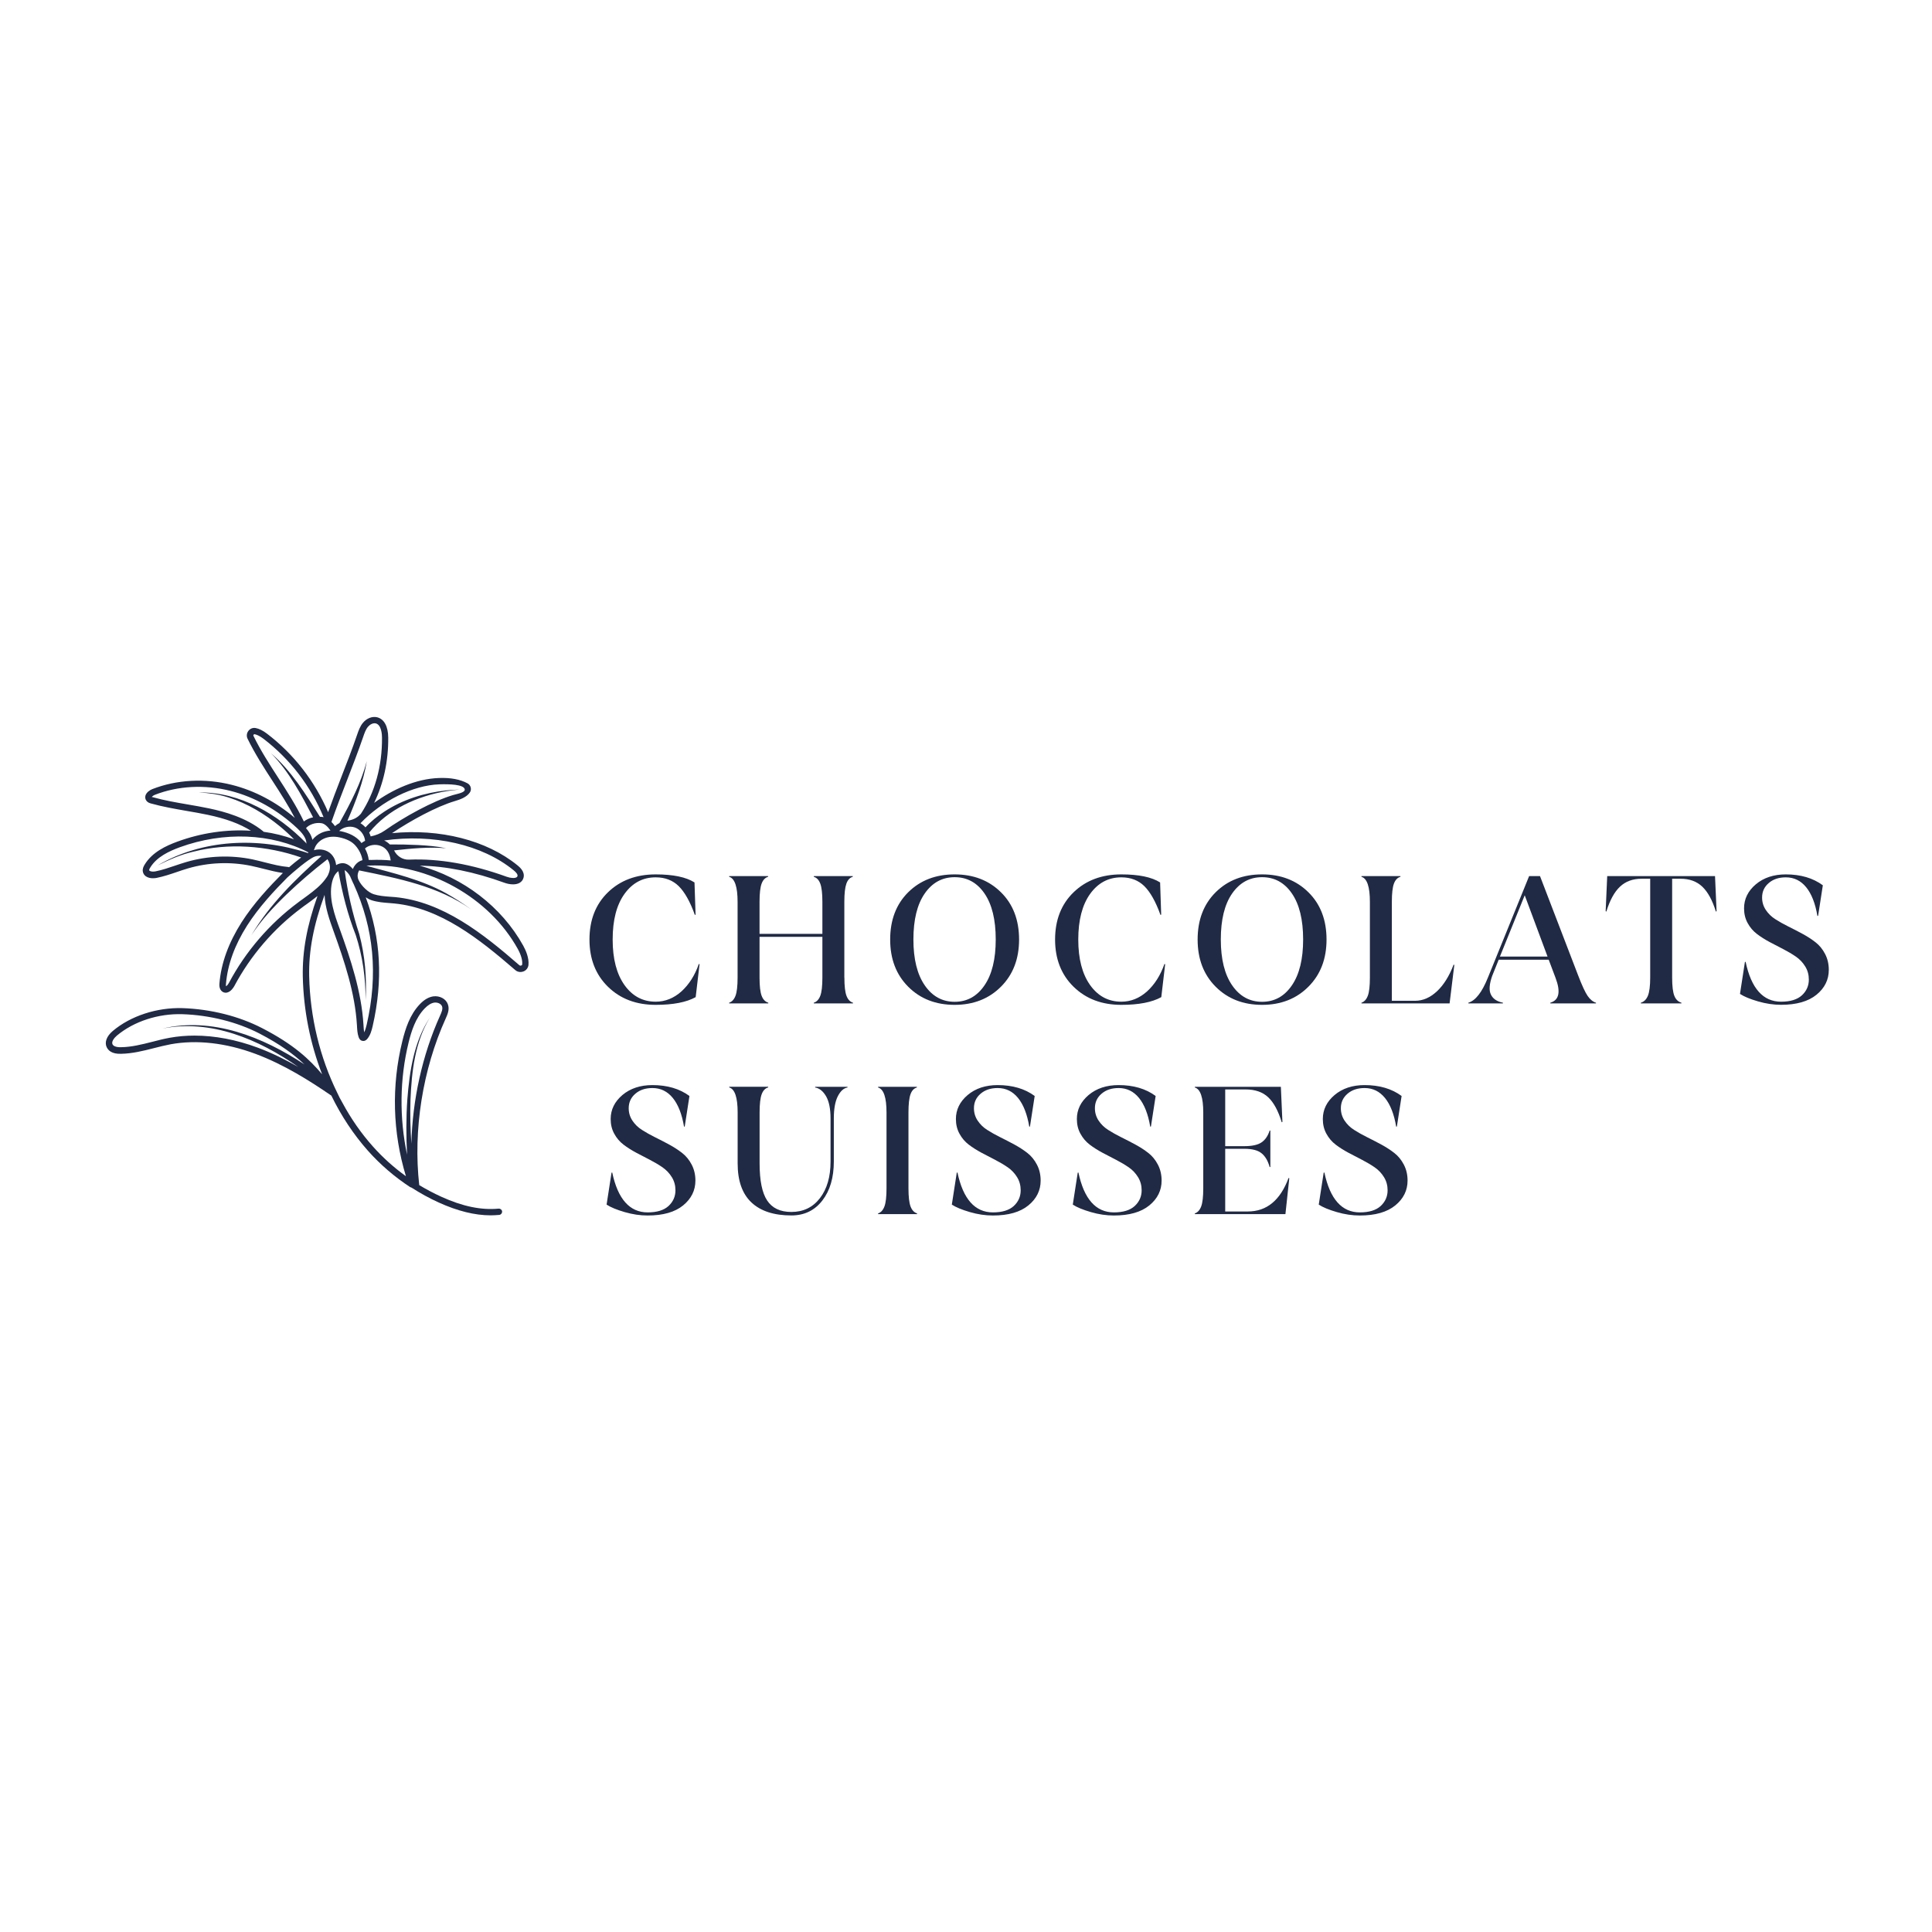 <?xml version="1.0" encoding="utf-8"?>
<!-- Generator: Adobe Illustrator 27.6.1, SVG Export Plug-In . SVG Version: 6.00 Build 0)  -->
<svg version="1.1" id="Calque_1" xmlns="http://www.w3.org/2000/svg" xmlns:xlink="http://www.w3.org/1999/xlink" x="0px" y="0px"
	 viewBox="0 0 360 360" style="enable-background:new 0 0 360 360;" xml:space="preserve">
<style type="text/css">
	.st0{fill:#202A44;}
</style>
<path class="st0" d="M76.69,221.3c1.62,1.04,3.3,1.97,5.04,2.76c3.53,1.6,6.73,2.4,9.71,2.4c0.53,0,1.06-0.04,1.59-0.08
	c0.32-0.04,0.55-0.32,0.53-0.65c-0.04-0.32-0.32-0.54-0.65-0.52c-3.22,0.31-6.73-0.41-10.69-2.22c-1.4-0.64-2.77-1.36-4.1-2.16
	c-1.16-10.23,0.63-21.55,4.93-31.05c0.32-0.71,0.76-1.66,0.41-2.63c-0.35-1.03-1.52-1.65-2.73-1.49c-0.85,0.13-1.68,0.6-2.49,1.45
	c-1.88,1.96-2.7,4.58-3.27,6.89c-2.05,8.31-1.82,16.99,0.67,25.17c-2.25-1.62-4.33-3.49-6.17-5.56c-2.16-2.42-4.06-5.15-5.65-8.1
	c-0.37-0.63-0.7-1.26-0.99-1.91c-3.22-6.55-5.05-14.04-5.22-21.71c-0.09-4.73,0.79-9.44,2.87-15.14c0.09,2.37,0.94,4.71,1.7,6.83
	c1.99,5.52,3.97,11.42,4.33,17.45l0.01,0.19c0.04,0.65,0.07,1.33,0.3,2.01c0.22,0.67,0.65,0.73,0.89,0.74
	c0.27,0,0.51-0.13,0.73-0.39c0.58-0.7,0.81-1.56,1-2.38c1.95-8.51,1.53-16.39-1.29-24c0.38,0.25,0.76,0.44,1.1,0.55
	c1.09,0.35,2.21,0.44,3.29,0.52c0.32,0.02,0.64,0.05,0.94,0.08c8.56,0.84,15.81,6.59,22.52,12.4c0.27,0.25,0.63,0.37,0.98,0.37
	c0.19,0,0.39-0.04,0.57-0.11c0.51-0.2,0.86-0.66,0.92-1.19c0.13-1.29-0.46-2.67-0.97-3.6c-4.06-7.32-11.25-12.71-19.28-14.91
	c-0.01,0-0.01,0-0.02,0c4.88,0.07,10.17,1.14,15.79,3.18c0.47,0.17,1.05,0.3,1.61,0.3c0.43,0,0.85-0.08,1.2-0.27
	c0.41-0.23,0.67-0.59,0.77-1.04c0.24-1.12-0.81-1.96-1.15-2.24c-5.78-4.7-14.46-6.87-23.38-5.99c3.51-2.36,8.29-4.96,11.69-5.97
	c1.03-0.31,2.19-0.71,2.81-1.6c0.19-0.27,0.25-0.61,0.17-0.94c-0.08-0.33-0.29-0.61-0.58-0.77c-1.39-0.75-3.15-1.08-5.33-1
	c-4.31,0.15-8.66,2.13-12.09,4.64c1.76-3.62,2.67-7.77,2.63-12.18c-0.02-2.1-0.78-3.47-2.09-3.78c-0.89-0.21-1.91,0.19-2.6,1.01
	c-0.57,0.67-0.85,1.5-1.1,2.23c-0.9,2.63-1.97,5.39-3.01,8.06c-0.82,2.11-1.64,4.27-2.4,6.39c-2.48-5.77-6.39-10.82-11.39-14.63
	c-0.75-0.57-1.46-0.93-2.11-1.05c-0.51-0.1-1.02,0.1-1.35,0.52c-0.33,0.43-0.39,0.99-0.16,1.47c1.35,2.77,3.04,5.39,4.69,7.93
	c1.43,2.2,2.88,4.47,4.11,6.82c-3.51-2.98-7.53-5.1-11.73-6.15c-5.01-1.27-10.28-0.98-14.82,0.79c-0.48,0.19-1.11,0.62-1.28,1.22
	c-0.09,0.33-0.03,0.67,0.18,0.95c0.25,0.34,0.63,0.45,0.86,0.51c2.18,0.61,4.44,1,6.62,1.38c1.32,0.23,2.64,0.45,3.95,0.73
	c3.38,0.71,5.98,1.67,8.05,2.97c-4.51-0.29-9.22,0.38-13.72,2.03c-2.1,0.77-4.69,1.96-6.1,4.3c-0.19,0.32-0.41,0.75-0.33,1.25
	c0.06,0.37,0.25,0.69,0.57,0.91c0.4,0.28,0.9,0.36,1.32,0.36c0.32,0,0.58-0.04,0.71-0.07c1.29-0.26,2.54-0.68,3.74-1.09
	c0.69-0.24,1.39-0.47,2.09-0.68c3.8-1.11,7.87-1.27,11.75-0.47c0.77,0.16,1.54,0.36,2.31,0.55c1.17,0.3,2.38,0.6,3.61,0.78v0
	c-2.54,2.56-5.43,5.64-7.71,9.21c-2.41,3.79-3.8,7.6-4.11,11.35c-0.02,0.27-0.09,1.11,0.54,1.55c0.19,0.13,0.4,0.2,0.64,0.2
	c0.08,0,0.18-0.01,0.27-0.04c0.72-0.18,1.19-0.97,1.32-1.2c3.03-5.68,7.35-10.72,12.52-14.56c0.33-0.25,0.66-0.5,1-0.73
	c0.66-0.48,1.33-0.97,1.98-1.49c-1.99,5.59-2.83,10.29-2.74,15c0.14,6.33,1.39,12.53,3.6,18.22c-2.37-2.8-5.29-5.56-11.16-8.59
	c-4.32-2.24-9.59-3.56-14.86-3.74c-4.77-0.14-9.64,1.44-12.99,4.26c-1.13,0.96-1.56,2.08-1.14,3c0.27,0.59,0.94,1.32,2.71,1.25
	c2.08-0.04,4.1-0.54,6.05-1.04c1.05-0.27,2.14-0.54,3.2-0.74c4.81-0.87,10.24-0.26,15.74,1.78c5.39,2.01,10.18,5.06,14.15,7.78
	l0.02,0.01c1.84,3.78,4.14,7.26,6.83,10.29c2.29,2.57,4.95,4.86,7.85,6.76L76.69,221.3z M57.5,158.85
	C57.5,158.85,57.5,158.85,57.5,158.85c-0.06,0.03-0.12,0.08-0.18,0.11c-0.03-0.02-0.06-0.04-0.1-0.06
	c-9.11-2.98-19.51-2.52-27.86,2.36c2.13-1.05,4.31-2.03,6.62-2.55c6.59-1.69,13.75-1.16,20.14,1.07c-0.8,0.6-1.62,1.27-2.26,1.82
	c-0.05-0.02-0.11-0.04-0.17-0.05c-1.44-0.12-2.82-0.48-4.29-0.85c-0.79-0.2-1.57-0.4-2.36-0.57c-4.07-0.84-8.33-0.67-12.31,0.49
	c-0.72,0.21-1.43,0.45-2.14,0.69c-1.17,0.4-2.38,0.81-3.59,1.05c-0.44,0.09-0.91,0.05-1.12-0.1c-0.06-0.04-0.07-0.07-0.08-0.12
	c-0.02-0.14,0.13-0.38,0.18-0.46c1.22-2.03,3.58-3.09,5.5-3.8C41.68,154.89,50.65,155.25,57.5,158.85z M55.39,154.34
	c0.81,0.76,1.73,1.78,1.71,2.88c-0.03-0.06-0.06-0.12-0.11-0.18c-5.23-5.31-12.26-9.47-19.88-9.38c1.86,0.11,3.71,0.36,5.47,0.94
	c3.53,1.11,6.74,3.05,9.59,5.39c0.91,0.75,1.79,1.56,2.62,2.4c-1.81-0.65-3.71-1.13-5.68-1.4c-0.02-0.03-0.04-0.06-0.07-0.09
	c-3.19-2.59-7.27-3.67-10.05-4.26c-1.33-0.28-2.66-0.51-4-0.74c-2.15-0.37-4.38-0.75-6.5-1.35c-0.05-0.01-0.2-0.06-0.22,0
	c0.03-0.09,0.26-0.32,0.57-0.44c4.32-1.69,9.33-1.95,14.11-0.74C47.44,148.51,51.75,150.92,55.39,154.34z M60.3,152.28
	c-0.04-0.01-0.08-0.03-0.13-0.04c-0.18-0.03-0.36-0.03-0.55-0.04c-2.65-4.2-5.31-8.53-9.08-11.81c3.34,3.4,5.6,7.71,7.8,11.9
	c-0.64,0.14-1.24,0.41-1.72,0.78c-1.37-2.86-3.1-5.55-4.78-8.15c-1.62-2.5-3.3-5.1-4.61-7.8c-0.05-0.11,0.01-0.21,0.03-0.23
	c0.04-0.05,0.1-0.09,0.19-0.08c0.46,0.09,1.02,0.38,1.62,0.83C54.04,141.43,57.91,146.49,60.3,152.28z M61.58,154.76
	c-0.59,0.05-1.15,0.19-1.66,0.41c-0.69,0.3-1.27,0.77-1.71,1.32c-0.18-0.83-0.65-1.56-1.19-2.18c0.54-0.64,1.75-1.13,2.94-0.91
	C60.47,153.5,61.05,153.99,61.58,154.76z M58.48,158.42c0,0-0.01,0-0.02,0.01c0,0,0,0,0,0c0.05-0.06,0.1-0.13,0.12-0.22
	c0.24-0.84,0.92-1.57,1.81-1.96c0.82-0.36,1.83-0.44,2.86-0.22c1.36,0.29,2.34,0.79,2.99,1.54c0.72,0.82,1.18,1.82,1.3,2.71
	c-0.5,0.12-0.96,0.42-1.33,0.87c-0.2,0.24-0.35,0.5-0.46,0.78c-0.53-0.64-1.31-1.23-2.21-1.07c-0.33,0.06-0.64,0.17-0.91,0.34
	c-0.07-0.77-0.38-1.49-0.89-2.02C60.99,158.37,59.69,158.08,58.48,158.42z M72.8,160.33c-1.19-0.11-2.39-0.14-3.6-0.09l-0.46-0.01
	l-0.03,0c-0.08-0.7-0.31-1.43-0.7-2.13c0.71-0.65,1.94-0.87,2.95-0.47C72.01,158.03,72.64,158.98,72.8,160.33z M66.13,154.19
	c1.03,0.36,1.79,1.39,1.9,2.48c-0.24,0.12-0.47,0.26-0.68,0.42c-0.08-0.1-0.14-0.21-0.22-0.3c-0.83-0.94-2.02-1.57-3.63-1.91
	c-0.11-0.02-0.21-0.03-0.31-0.04C63.94,154.12,65.13,153.84,66.13,154.19z M67.25,151.63l-0.18,0.19c-0.61,0.64-1.44,0.99-2.32,1.1
	c0,0-0.01,0-0.01,0c1.55-3.58,2.97-7.25,3.61-11.1c-1.06,4.04-3.02,7.8-5.04,11.42c-0.02,0.04-0.02,0.07-0.04,0.11
	c-0.3,0.16-0.59,0.35-0.85,0.58c-0.19-0.27-0.42-0.53-0.66-0.77c0.88-2.55,1.91-5.21,2.91-7.79c1.04-2.68,2.11-5.46,3.02-8.11
	c0.23-0.66,0.46-1.35,0.89-1.85c0.33-0.39,0.9-0.73,1.42-0.62c1.08,0.25,1.18,2.09,1.18,2.64
	C71.23,142.73,69.87,147.64,67.25,151.63z M71.69,154.76c-0.78,0.55-1.67,0.9-2.61,1.09c0,0-0.01,0-0.01,0
	c-0.07-0.24-0.16-0.48-0.28-0.71c3.47-4.33,8.99-6.81,14.4-7.72c0.8-0.13,1.62-0.21,2.43-0.31c-0.81,0.06-1.63,0.09-2.45,0.17
	c-4.1,0.44-8.14,1.7-11.61,3.99c-1.25,0.83-2.41,1.75-3.46,2.9c-0.27-0.3-0.58-0.57-0.93-0.77c3.99-4.19,9.79-7.08,14.68-7.25
	c1.98-0.07,4.46,0.04,4.73,0.86c0.22,0.67-1.33,0.89-2.17,1.14C80.63,149.28,75.35,152.19,71.69,154.76z M76.2,160.18
	c-1.18,0.05-2.23-0.64-2.76-1.7c0-0.01-0.01-0.01-0.01-0.02c3.21-0.35,6.47-0.68,9.7-0.4c-1.71-0.37-3.46-0.5-5.21-0.6
	c-1.75-0.09-3.5-0.12-5.26-0.11c-0.01,0-0.01,0-0.02,0c-0.31-0.3-0.65-0.56-1.06-0.74c9.16-1.29,18.22,0.75,24.11,5.54
	c0.55,0.44,0.8,0.81,0.74,1.08c-0.03,0.12-0.08,0.19-0.19,0.25c-0.35,0.2-1.12,0.15-1.83-0.11
	C87.89,161.01,81.78,159.95,76.2,160.18z M66.86,164.06l-0.12-0.27c-0.02-0.07-0.05-0.14-0.06-0.21c-0.11-0.45-0.01-0.97,0.24-1.4
	c0.02,0.01,0.04,0.02,0.06,0.02c7.24,1.48,14.68,2.91,20.83,7.26c-1.5-1.1-3.07-2.1-4.7-3.02c-4.59-2.55-9.79-3.73-14.83-5.11
	c0.26-0.03,0.55-0.05,0.55-0.05c10.96-0.39,22.31,5.91,27.64,15.52c0.61,1.1,0.91,2.14,0.83,2.9c-0.01,0.13-0.09,0.19-0.18,0.21
	c-0.04,0.02-0.2,0.07-0.34-0.05c-6.84-5.95-14.27-11.83-23.17-12.7c-0.32-0.02-0.65-0.05-0.97-0.07c-1.06-0.08-2.07-0.17-3.02-0.47
	C68.62,166.3,67.36,165.1,66.86,164.06z M61.86,164.44c0.05-0.24,0.13-0.48,0.21-0.72c0.08-0.15,0.15-0.32,0.21-0.47
	c0.2-0.38,0.46-0.69,0.77-0.92c0.72,4.05,1.73,8.08,3.24,11.91c1.27,3.89,1.86,8.02,1.83,12.12c0.25-4.13-0.11-8.31-1.18-12.32
	c-1.28-3.89-2.18-7.84-2.72-11.9c0.38,0.22,0.78,0.68,1.02,1.14l0.52,1.18l0.04,0.08c0.04,0.07,0.07,0.15,0.11,0.22
	c3.76,8.28,4.56,16.84,2.42,26.16c-0.12,0.5-0.25,1-0.47,1.44c-0.07-0.38-0.09-0.79-0.12-1.22l-0.01-0.19
	c-0.38-6.18-2.38-12.18-4.4-17.78C62.33,170.44,61.21,167.33,61.86,164.44z M59.88,164.7c-0.99,1.03-2.2,1.9-3.36,2.75
	c-0.34,0.24-0.68,0.48-1.01,0.74c-5.3,3.94-9.75,9.12-12.85,14.95c-0.21,0.39-0.47,0.6-0.53,0.63c0,0-0.06-0.09-0.02-0.48
	c0.3-3.55,1.62-7.19,3.93-10.82c2.21-3.46,5.06-6.5,7.53-8.99c1-0.92,3.87-3.4,5.04-3.85c0.27-0.11,0.59-0.17,0.91-0.17
	c0.13,0,0.26,0.01,0.39,0.03c-4.9,4.4-9.7,9.07-13.06,14.77c1.82-2.8,4.11-5.25,6.5-7.56c2.4-2.3,4.94-4.49,7.56-6.51
	c0.04-0.03,0.05-0.06,0.08-0.1c0.45,0.56,0.61,1.42,0.39,2.25c-0.05,0.19-0.12,0.38-0.2,0.57c-0.05,0.09-0.09,0.2-0.14,0.3
	C60.75,163.68,60.37,164.18,59.88,164.7z M76.65,213.1c-0.18-2.74-0.25-5.48-0.16-8.21c0.22-5.22,0.82-10.69,3.59-15.25
	c-2.95,4.47-3.77,9.98-4.18,15.22c-0.24,3.43-0.23,6.86-0.05,10.29c-1.45-6.85-1.38-14.1,0.28-20.87c0.53-2.16,1.3-4.6,2.99-6.36
	c0.63-0.65,1.22-1.01,1.81-1.1c0.06-0.01,0.13-0.01,0.2-0.01c0.51,0,1.07,0.25,1.24,0.72c0.17,0.48-0.08,1.07-0.39,1.76
	C78.68,196.61,76.86,204.96,76.65,213.1z M21.79,192.96c3.14-2.63,7.69-4.12,12.2-3.98c5.09,0.17,10.18,1.45,14.35,3.6
	c3.89,2.02,6.44,3.91,8.4,5.77c-7.8-5.15-17.18-8.89-26.48-6.69c9.02-1.79,17.94,1.99,25.32,7.15c-2.36-1.34-4.89-2.61-7.59-3.61
	c-4-1.48-7.98-2.23-11.74-2.23c-1.58,0-3.13,0.13-4.61,0.4c-1.11,0.2-2.21,0.48-3.28,0.76c-1.97,0.5-3.85,0.97-5.78,1
	c-0.42,0.02-1.38-0.02-1.62-0.55C20.74,194.08,21.27,193.4,21.79,192.96z"/>
<g>
	<path class="st0" d="M130.22,179.61l0.13,0.07l-0.72,6.12c-1.72,0.96-4.21,1.44-7.46,1.44c-3.62,0-6.58-1.12-8.88-3.37
		c-2.3-2.25-3.45-5.18-3.45-8.8c0-3.64,1.15-6.58,3.44-8.8c2.29-2.22,5.26-3.34,8.9-3.34c3.25,0,5.66,0.5,7.23,1.5l0.2,5.99
		l-0.13,0.07c-0.89-2.49-1.9-4.27-3.01-5.37c-1.11-1.09-2.54-1.64-4.29-1.64c-2.4,0-4.33,1.03-5.81,3.08s-2.21,4.89-2.21,8.51
		c0,3.6,0.74,6.43,2.21,8.49c1.47,2.06,3.41,3.09,5.81,3.09c1.77,0,3.36-0.64,4.79-1.91C128.39,183.45,129.48,181.75,130.22,179.61z
		"/>
	<path class="st0" d="M157.34,182.16c0,1.57,0.13,2.7,0.39,3.39s0.66,1.12,1.21,1.29v0.13h-7.3v-0.13c0.54-0.17,0.95-0.61,1.21-1.29
		s0.39-1.82,0.39-3.39v-7.59h-11.71v7.59c0,1.57,0.13,2.7,0.39,3.39c0.26,0.69,0.68,1.12,1.24,1.29v0.13h-7.29v-0.13
		c0.52-0.17,0.92-0.61,1.18-1.29s0.39-1.82,0.39-3.39v-14.1c0-2.81-0.52-4.37-1.57-4.68v-0.13h7.26v0.13
		c-0.54,0.15-0.95,0.57-1.21,1.26c-0.26,0.69-0.39,1.83-0.39,3.42v5.95h11.71v-5.95c0-1.57-0.13-2.7-0.39-3.4
		c-0.26-0.7-0.67-1.12-1.21-1.28v-0.13h7.26v0.13c-0.55,0.15-0.94,0.58-1.19,1.28c-0.25,0.7-0.38,1.83-0.38,3.4V182.16z"/>
	<path class="st0" d="M177.88,162.93c3.51,0,6.39,1.11,8.64,3.34c2.25,2.22,3.37,5.16,3.37,8.8c0,3.6-1.12,6.53-3.37,8.78
		c-2.25,2.26-5.13,3.39-8.64,3.39c-3.51,0-6.39-1.12-8.64-3.37c-2.25-2.25-3.37-5.18-3.37-8.8c0-3.64,1.12-6.58,3.35-8.8
		C171.47,164.04,174.35,162.93,177.88,162.93z M172.31,183.6c1.41,2.05,3.27,3.07,5.58,3.07c2.31,0,4.16-1.02,5.56-3.07
		c1.4-2.05,2.09-4.9,2.09-8.54c0-3.69-0.7-6.54-2.09-8.57s-3.25-3.04-5.56-3.04c-2.31,0-4.17,1.01-5.58,3.04s-2.11,4.89-2.11,8.57
		C170.2,178.7,170.9,181.55,172.31,183.6z"/>
	<path class="st0" d="M216.98,179.61l0.13,0.07l-0.72,6.12c-1.72,0.96-4.21,1.44-7.46,1.44c-3.62,0-6.58-1.12-8.88-3.37
		c-2.3-2.25-3.45-5.18-3.45-8.8c0-3.64,1.15-6.58,3.44-8.8c2.29-2.22,5.26-3.34,8.9-3.34c3.25,0,5.66,0.5,7.23,1.5l0.2,5.99
		l-0.13,0.07c-0.89-2.49-1.9-4.27-3.01-5.37c-1.11-1.09-2.54-1.64-4.29-1.64c-2.4,0-4.33,1.03-5.81,3.08
		c-1.47,2.05-2.21,4.89-2.21,8.51c0,3.6,0.74,6.43,2.21,8.49c1.47,2.06,3.41,3.09,5.81,3.09c1.77,0,3.36-0.64,4.79-1.91
		C215.15,183.45,216.23,181.75,216.98,179.61z"/>
	<path class="st0" d="M235.17,162.93c3.51,0,6.39,1.11,8.64,3.34c2.25,2.22,3.37,5.16,3.37,8.8c0,3.6-1.12,6.53-3.37,8.78
		c-2.25,2.26-5.13,3.39-8.64,3.39c-3.51,0-6.39-1.12-8.64-3.37c-2.25-2.25-3.37-5.18-3.37-8.8c0-3.64,1.12-6.58,3.35-8.8
		C228.75,164.04,231.63,162.93,235.17,162.93z M229.59,183.6c1.41,2.05,3.27,3.07,5.58,3.07c2.31,0,4.16-1.02,5.56-3.07
		c1.4-2.05,2.09-4.9,2.09-8.54c0-3.69-0.7-6.54-2.09-8.57s-3.25-3.04-5.56-3.04c-2.31,0-4.17,1.01-5.58,3.04s-2.11,4.89-2.11,8.57
		C227.48,178.7,228.18,181.55,229.59,183.6z"/>
	<path class="st0" d="M270.86,179.74l0.13,0.07l-0.88,7.16h-16.42v-0.13c0.52-0.17,0.92-0.61,1.18-1.29s0.39-1.82,0.39-3.39v-14.1
		c0-2.81-0.52-4.37-1.57-4.68v-0.13h7.26v0.13c-0.54,0.15-0.95,0.57-1.21,1.26c-0.26,0.69-0.39,1.83-0.39,3.42v18.42h4.35
		c1.44,0,2.79-0.59,4.06-1.77C269.01,183.54,270.05,181.88,270.86,179.74z"/>
	<path class="st0" d="M294.02,181.64c0.76,1.99,1.37,3.3,1.83,3.96c0.46,0.65,0.97,1.07,1.54,1.24v0.13h-8.51v-0.13
		c1.64-0.48,1.96-2.02,0.98-4.61l-1.28-3.4h-9.32l-1.21,3.01c-0.54,1.53-0.63,2.69-0.24,3.48c0.38,0.8,1.13,1.3,2.24,1.52v0.13
		h-6.44v-0.13c1.33-0.39,2.54-1.94,3.63-4.65l7.69-18.94h2.03L294.02,181.64z M279.49,178.24h8.87l-4.25-11.42L279.49,178.24z"/>
	<path class="st0" d="M319.57,163.25l0.29,6.54l-0.13,0.07c-0.65-2.12-1.5-3.66-2.54-4.65c-1.04-0.98-2.38-1.47-4.04-1.47h-1.57
		v18.42c0,1.59,0.14,2.73,0.41,3.4c0.27,0.68,0.71,1.1,1.32,1.28v0.13h-7.56v-0.13c0.59-0.17,1.02-0.61,1.31-1.29
		c0.28-0.69,0.43-1.82,0.43-3.39v-18.42h-1.6c-1.64,0-2.98,0.49-4.02,1.47c-1.05,0.98-1.9,2.53-2.55,4.65l-0.13-0.07l0.29-6.54
		H319.57z"/>
	<path class="st0" d="M328.34,167.24c0,0.85,0.23,1.62,0.69,2.31c0.46,0.69,1.05,1.27,1.78,1.73c0.73,0.47,1.54,0.92,2.42,1.36
		c0.88,0.44,1.77,0.89,2.65,1.37c0.88,0.48,1.69,1,2.42,1.57c0.73,0.57,1.32,1.29,1.78,2.18c0.46,0.88,0.69,1.87,0.69,2.96
		c0,1.83-0.76,3.38-2.29,4.63c-1.53,1.25-3.73,1.88-6.61,1.88c-1.4,0-2.83-0.21-4.3-0.64c-1.47-0.43-2.59-0.89-3.35-1.39l0.92-5.95
		l0.13-0.03c1.05,4.95,3.25,7.43,6.61,7.43c1.72,0,3.02-0.4,3.88-1.19c0.86-0.8,1.29-1.77,1.29-2.93c0-0.89-0.22-1.71-0.67-2.44
		c-0.45-0.73-1.02-1.34-1.73-1.83c-0.71-0.49-1.49-0.95-2.34-1.39c-0.85-0.44-1.71-0.88-2.57-1.34c-0.86-0.46-1.65-0.96-2.36-1.5
		c-0.71-0.54-1.29-1.22-1.73-2.03c-0.45-0.81-0.67-1.72-0.67-2.75c0-1.74,0.73-3.23,2.19-4.47c1.46-1.23,3.33-1.85,5.59-1.85
		c2.77,0,5.07,0.68,6.9,2.03l-0.88,5.69l-0.13,0.03c-0.39-2.33-1.09-4.12-2.09-5.35c-1-1.23-2.27-1.85-3.79-1.85
		c-1.31,0-2.37,0.35-3.19,1.06C328.75,165.25,328.34,166.15,328.34,167.24z"/>
	<path class="st0" d="M117.15,206.5c0,0.85,0.23,1.62,0.69,2.31c0.46,0.69,1.05,1.27,1.78,1.73c0.73,0.47,1.54,0.92,2.42,1.36
		c0.88,0.44,1.77,0.89,2.65,1.37c0.88,0.48,1.69,1,2.42,1.57c0.73,0.57,1.32,1.29,1.78,2.18c0.46,0.88,0.69,1.87,0.69,2.96
		c0,1.83-0.76,3.38-2.29,4.63c-1.53,1.25-3.73,1.88-6.61,1.88c-1.4,0-2.83-0.21-4.3-0.64c-1.47-0.43-2.59-0.89-3.35-1.39l0.92-5.95
		l0.13-0.03c1.05,4.95,3.25,7.43,6.61,7.43c1.72,0,3.02-0.4,3.88-1.19c0.86-0.8,1.29-1.77,1.29-2.93c0-0.89-0.22-1.71-0.67-2.44
		c-0.45-0.73-1.03-1.34-1.73-1.83c-0.71-0.49-1.49-0.95-2.34-1.39c-0.85-0.44-1.71-0.88-2.57-1.34c-0.86-0.46-1.65-0.96-2.36-1.5
		c-0.71-0.54-1.29-1.22-1.73-2.03c-0.45-0.81-0.67-1.72-0.67-2.75c0-1.74,0.73-3.23,2.19-4.47c1.46-1.23,3.33-1.85,5.59-1.85
		c2.77,0,5.07,0.68,6.9,2.03l-0.88,5.69l-0.13,0.03c-0.39-2.33-1.09-4.12-2.09-5.35c-1-1.23-2.27-1.85-3.79-1.85
		c-1.31,0-2.37,0.35-3.19,1.06C117.56,204.51,117.15,205.41,117.15,206.5z"/>
	<path class="st0" d="M151.87,202.51h6.05v0.13c-0.7,0.11-1.3,0.65-1.8,1.62c-0.5,0.97-0.75,2.36-0.75,4.17v8.01
		c0,2.99-0.71,5.41-2.14,7.26c-1.43,1.85-3.35,2.78-5.77,2.78c-3.25,0-5.73-0.81-7.44-2.42c-1.71-1.61-2.57-4.03-2.57-7.26v-9.49
		c0-2.81-0.52-4.37-1.57-4.68v-0.13h7.26v0.13c-0.55,0.15-0.95,0.57-1.21,1.26c-0.26,0.69-0.39,1.83-0.39,3.42v9.49
		c0,3.18,0.47,5.49,1.41,6.9c0.94,1.42,2.44,2.13,4.51,2.13c2.22,0,4-0.86,5.32-2.57c1.32-1.71,1.98-3.99,1.98-6.82v-8.01
		c0-1.81-0.28-3.19-0.83-4.15c-0.56-0.96-1.24-1.51-2.04-1.64V202.51z"/>
	<path class="st0" d="M169.28,221.42c0,1.57,0.13,2.7,0.39,3.39c0.26,0.69,0.67,1.12,1.21,1.29v0.13h-7.26v-0.13
		c0.52-0.17,0.92-0.61,1.18-1.29c0.26-0.69,0.39-1.82,0.39-3.39v-14.1c0-2.81-0.52-4.37-1.57-4.68v-0.13h7.23v0.13
		c-0.55,0.15-0.94,0.57-1.19,1.26c-0.25,0.69-0.38,1.83-0.38,3.42V221.42z"/>
	<path class="st0" d="M181.48,206.5c0,0.85,0.23,1.62,0.69,2.31c0.46,0.69,1.05,1.27,1.78,1.73c0.73,0.47,1.54,0.92,2.42,1.36
		c0.88,0.44,1.77,0.89,2.65,1.37s1.69,1,2.42,1.57c0.73,0.57,1.32,1.29,1.78,2.18c0.46,0.88,0.69,1.87,0.69,2.96
		c0,1.83-0.76,3.38-2.29,4.63c-1.53,1.25-3.73,1.88-6.61,1.88c-1.4,0-2.83-0.21-4.3-0.64c-1.47-0.43-2.59-0.89-3.35-1.39l0.92-5.95
		l0.13-0.03c1.05,4.95,3.25,7.43,6.61,7.43c1.72,0,3.02-0.4,3.88-1.19c0.86-0.8,1.29-1.77,1.29-2.93c0-0.89-0.22-1.71-0.67-2.44
		c-0.45-0.73-1.02-1.34-1.73-1.83c-0.71-0.49-1.49-0.95-2.34-1.39c-0.85-0.44-1.71-0.88-2.57-1.34c-0.86-0.46-1.65-0.96-2.36-1.5
		c-0.71-0.54-1.29-1.22-1.73-2.03c-0.45-0.81-0.67-1.72-0.67-2.75c0-1.74,0.73-3.23,2.19-4.47c1.46-1.23,3.33-1.85,5.59-1.85
		c2.77,0,5.07,0.68,6.9,2.03l-0.88,5.69l-0.13,0.03c-0.39-2.33-1.09-4.12-2.09-5.35c-1-1.23-2.27-1.85-3.79-1.85
		c-1.31,0-2.37,0.35-3.19,1.06C181.89,204.51,181.48,205.41,181.48,206.5z"/>
	<path class="st0" d="M204.02,206.5c0,0.85,0.23,1.62,0.69,2.31c0.46,0.69,1.05,1.27,1.78,1.73c0.73,0.47,1.54,0.92,2.42,1.36
		c0.88,0.44,1.77,0.89,2.65,1.37s1.69,1,2.42,1.57c0.73,0.57,1.32,1.29,1.78,2.18c0.46,0.88,0.69,1.87,0.69,2.96
		c0,1.83-0.76,3.38-2.29,4.63c-1.53,1.25-3.73,1.88-6.61,1.88c-1.4,0-2.83-0.21-4.3-0.64c-1.47-0.43-2.59-0.89-3.35-1.39l0.92-5.95
		l0.13-0.03c1.05,4.95,3.25,7.43,6.61,7.43c1.72,0,3.02-0.4,3.88-1.19c0.86-0.8,1.29-1.77,1.29-2.93c0-0.89-0.22-1.71-0.67-2.44
		c-0.45-0.73-1.02-1.34-1.73-1.83c-0.71-0.49-1.49-0.95-2.34-1.39c-0.85-0.44-1.71-0.88-2.57-1.34c-0.86-0.46-1.65-0.96-2.36-1.5
		c-0.71-0.54-1.29-1.22-1.73-2.03c-0.45-0.81-0.67-1.72-0.67-2.75c0-1.74,0.73-3.23,2.19-4.47c1.46-1.23,3.33-1.85,5.59-1.85
		c2.77,0,5.07,0.68,6.9,2.03l-0.88,5.69l-0.13,0.03c-0.39-2.33-1.09-4.12-2.09-5.35c-1-1.23-2.27-1.85-3.79-1.85
		c-1.31,0-2.37,0.35-3.19,1.06C204.43,204.51,204.02,205.41,204.02,206.5z"/>
	<path class="st0" d="M240.11,219.49l0.13,0.07l-0.72,6.67h-16.88v-0.13c0.52-0.17,0.92-0.61,1.18-1.29
		c0.26-0.69,0.39-1.82,0.39-3.39v-14.1c0-2.81-0.52-4.37-1.57-4.68v-0.13h16.03l0.29,6.54l-0.13,0.07
		c-0.65-2.14-1.49-3.69-2.52-4.66c-1.03-0.97-2.43-1.46-4.22-1.46h-3.79v10.57h3.57c1.46,0,2.54-0.24,3.22-0.72
		c0.69-0.48,1.18-1.21,1.49-2.19h0.13v6.8h-0.13c-0.31-1.13-0.8-1.98-1.49-2.55c-0.69-0.57-1.76-0.85-3.22-0.85h-3.57v11.68h4.22
		C236.03,225.74,238.56,223.66,240.11,219.49z"/>
	<path class="st0" d="M249.85,206.5c0,0.85,0.23,1.62,0.69,2.31c0.46,0.69,1.05,1.27,1.78,1.73c0.73,0.47,1.54,0.92,2.42,1.36
		c0.88,0.44,1.77,0.89,2.65,1.37c0.88,0.48,1.69,1,2.42,1.57c0.73,0.57,1.32,1.29,1.78,2.18c0.46,0.88,0.69,1.87,0.69,2.96
		c0,1.83-0.76,3.38-2.29,4.63c-1.53,1.25-3.73,1.88-6.61,1.88c-1.4,0-2.83-0.21-4.3-0.64c-1.47-0.43-2.59-0.89-3.35-1.39l0.92-5.95
		l0.13-0.03c1.05,4.95,3.25,7.43,6.61,7.43c1.72,0,3.02-0.4,3.88-1.19c0.86-0.8,1.29-1.77,1.29-2.93c0-0.89-0.22-1.71-0.67-2.44
		c-0.45-0.73-1.02-1.34-1.73-1.83c-0.71-0.49-1.49-0.95-2.34-1.39c-0.85-0.44-1.71-0.88-2.57-1.34c-0.86-0.46-1.65-0.96-2.36-1.5
		c-0.71-0.54-1.29-1.22-1.73-2.03c-0.45-0.81-0.67-1.72-0.67-2.75c0-1.74,0.73-3.23,2.19-4.47c1.46-1.23,3.33-1.85,5.59-1.85
		c2.77,0,5.07,0.68,6.9,2.03l-0.88,5.69l-0.13,0.03c-0.39-2.33-1.09-4.12-2.09-5.35c-1-1.23-2.27-1.85-3.79-1.85
		c-1.31,0-2.37,0.35-3.19,1.06C250.26,204.51,249.85,205.41,249.85,206.5z"/>
</g>
</svg>

